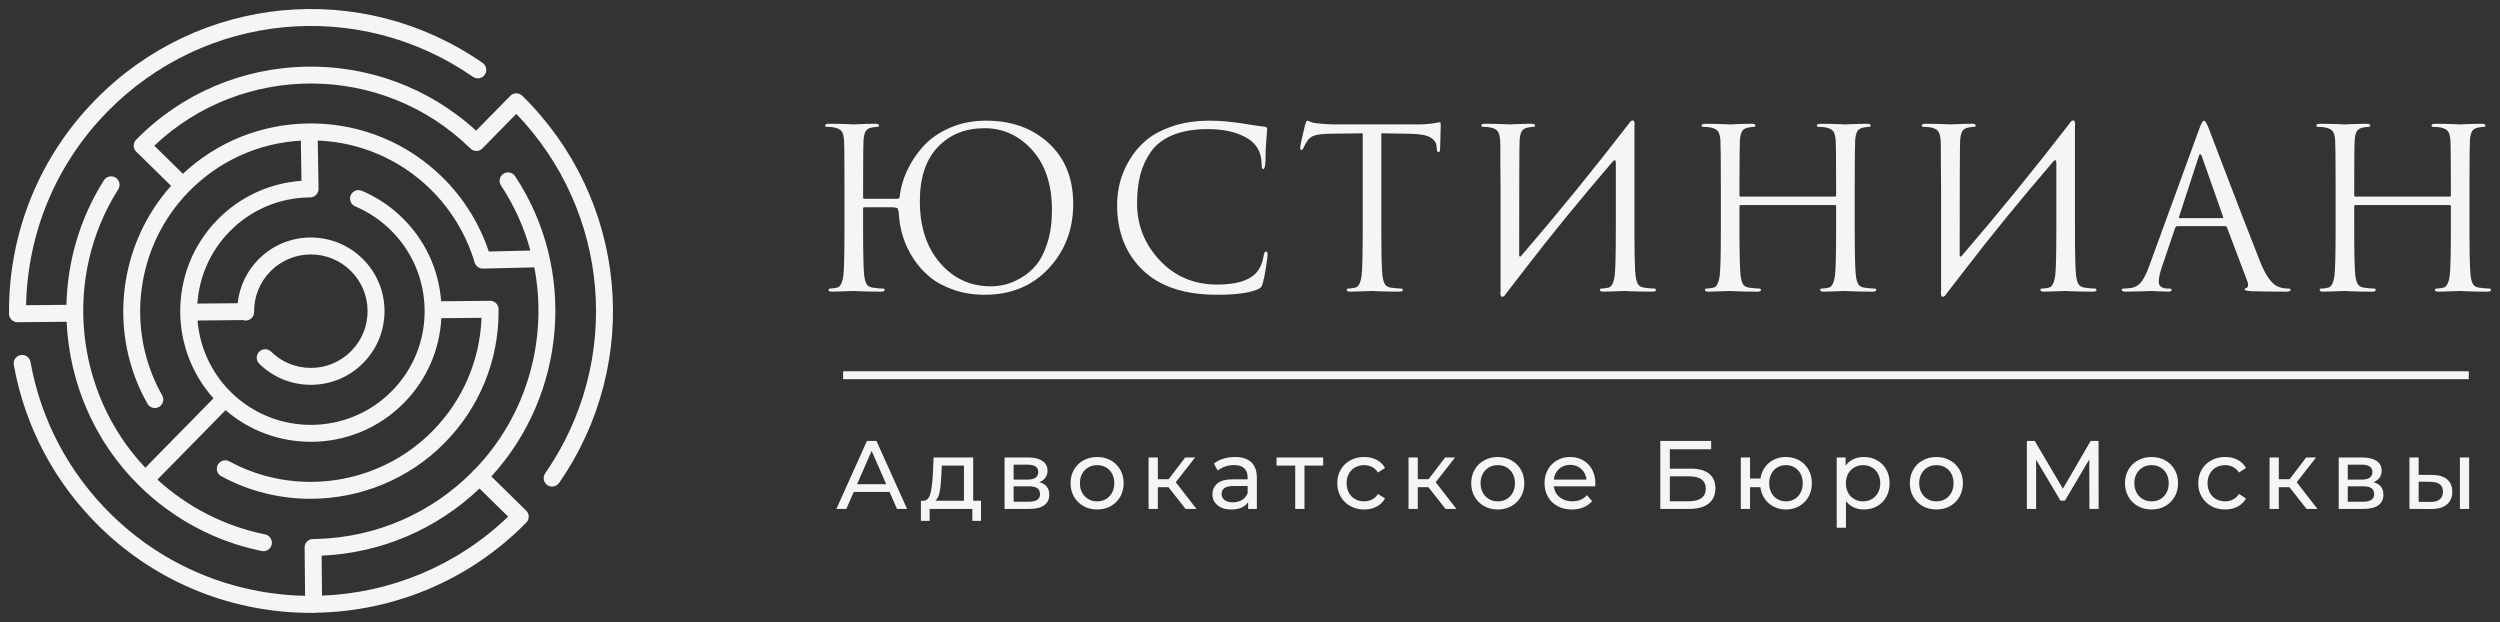 <?xml version="1.0" encoding="UTF-8"?> <svg xmlns="http://www.w3.org/2000/svg" viewBox="5987.695 4805.3 277.329 69"><rect x="5987.695" y="4805.3" width="277.329" height="69" fill="#333333" stroke="none"/><path fill="#F6F4F4" stroke="none" fill-opacity="1" stroke-width="1" stroke-opacity="1" font-size-adjust="none" id="tSvg1b93d54954" title="Path 2" d="M 6023.373 4866.941 C 6029.956 4866.653 6036.127 4864.025 6040.887 4859.491 C 6041.946 4860.53 6043.004 4861.569 6044.062 4862.609 C 6038.286 4868.156 6030.899 4871.085 6023.416 4871.375C 6023.402 4869.897 6023.388 4868.419 6023.373 4866.941Z M 6045.63 4815.919 C 6045.554 4815.845 6045.47 4815.792 6045.382 4815.75 C 6045.151 4815.637 6044.887 4815.624 6044.65 4815.71 C 6044.521 4815.757 6044.401 4815.828 6044.302 4815.932 C 6043.038 4817.22 6041.774 4818.508 6040.51 4819.797 C 6029.79 4809.976 6013.048 4810.351 6002.796 4820.799 C 6002.432 4821.169 6002.439 4821.763 6002.809 4822.127 C 6004.096 4823.39 6005.384 4824.653 6006.671 4825.916 C 6000.753 4832.525 5999.651 4842.326 6004.055 4850.088 C 6004.228 4850.394 6004.545 4850.565 6004.871 4850.565 C 6005.028 4850.565 6005.188 4850.525 6005.334 4850.443 C 6005.784 4850.186 6005.944 4849.613 6005.687 4849.161 C 6001.541 4841.851 6002.76 4832.552 6008.653 4826.546 C 6011.99 4823.145 6016.358 4821.171 6021.068 4820.903 C 6021.091 4822.388 6021.115 4823.874 6021.139 4825.359 C 6017.609 4825.608 6014.329 4827.116 6011.828 4829.663 C 6009.059 4832.488 6007.682 4836.164 6007.689 4839.84 C 6007.687 4839.871 6007.68 4839.902 6007.68 4839.933 C 6007.68 4839.962 6007.687 4839.989 6007.689 4840.015 C 6007.735 4843.414 6008.968 4846.798 6011.376 4849.485 C 6008.857 4852.052 6006.337 4854.62 6003.818 4857.187 C 5995.947 4848.86 5994.647 4836.026 6000.811 4826.304 C 6001.088 4825.865 6000.958 4825.286 6000.521 4825.007 C 6000.082 4824.73 5999.503 4824.861 5999.224 4825.297 C 5996.539 4829.537 5995.177 4834.324 5995.064 4839.115 C 5993.572 4839.129 5992.08 4839.143 5990.588 4839.157 C 5990.754 4831.075 5993.942 4823.468 5999.618 4817.681 C 6010.44 4806.653 6027.493 4805.032 6040.167 4813.826 C 6040.592 4814.12 6041.178 4814.014 6041.473 4813.588 C 6041.77 4813.163 6041.663 4812.577 6041.238 4812.282 C 6027.81 4802.966 6009.744 4804.684 5998.279 4816.367 C 5992.12 4822.646 5988.716 4830.945 5988.696 4839.738 C 5988.694 4839.862 5988.696 4839.986 5988.696 4840.111 C 5988.701 4840.627 5989.12 4841.044 5989.634 4841.044 C 5989.637 4841.044 5989.64 4841.044 5989.643 4841.044 C 5991.457 4841.027 5993.27 4841.01 5995.084 4840.993 C 5995.386 4847.696 5998.133 4854.267 6003.159 4859.201 C 6006.911 4862.881 6011.602 4865.38 6016.731 4866.424 C 6016.793 4866.438 6016.857 4866.444 6016.919 4866.444 C 6017.356 4866.444 6017.746 4866.136 6017.837 4865.693 C 6017.941 4865.185 6017.613 4864.688 6017.105 4864.584 C 6012.64 4863.675 6008.527 4861.577 6005.157 4858.504 C 6007.677 4855.936 6010.197 4853.368 6012.718 4850.8 C 6015.429 4853.141 6018.804 4854.312 6022.176 4854.31 C 6025.937 4854.31 6029.693 4852.862 6032.526 4849.973 C 6035.027 4847.425 6036.468 4844.128 6036.652 4840.598 C 6038.139 4840.584 6039.625 4840.57 6041.111 4840.556 C 6040.931 4845.274 6039.031 4849.7 6035.703 4853.09 C 6029.803 4859.101 6020.522 4860.493 6013.132 4856.476 C 6012.678 4856.227 6012.108 4856.396 6011.859 4856.85 C 6011.611 4857.307 6011.78 4857.877 6012.236 4858.125 C 6015.341 4859.813 6018.746 4860.633 6022.134 4860.631 C 6027.611 4860.631 6033.038 4858.487 6037.043 4854.405 C 6040.918 4850.456 6043.036 4845.237 6043.005 4839.709 C 6043.005 4839.676 6043.005 4839.643 6043.005 4839.609 C 6043.005 4839.607 6043.005 4839.603 6043.005 4839.601 C 6042.998 4839.084 6042.579 4838.669 6042.065 4838.669 C 6042.062 4838.669 6042.059 4838.669 6042.056 4838.669 C 6040.248 4838.686 6038.44 4838.703 6036.632 4838.72 C 6036.371 4835.213 6034.865 4831.953 6032.333 4829.47 C 6031.023 4828.184 6029.506 4827.171 6027.828 4826.461 C 6027.349 4826.26 6026.799 4826.484 6026.6 4826.96 C 6026.398 4827.439 6026.619 4827.989 6027.098 4828.191 C 6028.557 4828.809 6029.877 4829.69 6031.018 4830.809 C 6033.395 4833.144 6034.739 4836.261 6034.797 4839.592 C 6034.859 4843.004 6033.575 4846.223 6031.187 4848.658 C 6026.311 4853.624 6018.305 4853.7 6013.338 4848.826 C 6011.09 4846.62 6009.849 4843.771 6009.609 4840.856 C 6011.29 4840.839 6012.972 4840.823 6014.653 4840.807 C 6014.746 4840.838 6014.844 4840.858 6014.946 4840.858 C 6014.95 4840.858 6014.955 4840.858 6014.959 4840.858 C 6015.478 4840.851 6015.893 4840.425 6015.886 4839.907 C 6015.862 4838.215 6016.502 4836.618 6017.686 4835.41 C 6018.864 4834.211 6020.438 4833.541 6022.118 4833.525 C 6022.139 4833.525 6022.158 4833.525 6022.181 4833.525 C 6023.837 4833.525 6025.4 4834.164 6026.586 4835.326 C 6027.786 4836.503 6028.455 4838.077 6028.471 4839.758 C 6028.486 4841.439 6027.848 4843.026 6026.671 4844.226 C 6025.493 4845.425 6023.919 4846.095 6022.238 4846.11 C 6022.218 4846.11 6022.196 4846.113 6022.176 4846.113 C 6020.518 4846.113 6018.955 4845.474 6017.771 4844.31 C 6017.4 4843.946 6016.806 4843.953 6016.443 4844.323 C 6016.079 4844.694 6016.086 4845.288 6016.456 4845.649 C 6017.994 4847.161 6020.023 4847.988 6022.176 4847.988 C 6022.203 4847.988 6022.229 4847.988 6022.256 4847.988 C 6024.438 4847.968 6026.482 4847.099 6028.01 4845.54 C 6029.537 4843.984 6030.369 4841.924 6030.349 4839.74 C 6030.329 4837.559 6029.458 4835.514 6027.901 4833.987 C 6026.342 4832.457 6024.289 4831.634 6022.101 4831.647 C 6019.919 4831.667 6017.875 4832.539 6016.347 4834.095 C 6015.043 4835.423 6014.256 4837.115 6014.061 4838.935 C 6012.572 4838.949 6011.083 4838.963 6009.593 4838.978 C 6009.786 4836.071 6010.975 4833.215 6013.17 4830.978 C 6015.527 4828.574 6018.68 4827.233 6022.048 4827.198 C 6022.054 4827.198 6022.063 4827.195 6022.072 4827.195 C 6022.079 4827.195 6022.085 4827.198 6022.092 4827.198 C 6022.097 4827.198 6022.102 4827.198 6022.107 4827.198 C 6022.626 4827.189 6023.039 4826.761 6023.032 4826.244 C 6023.003 4824.459 6022.974 4822.674 6022.945 4820.89 C 6027.65 4821.078 6032.074 4822.98 6035.451 4826.293 C 6037.745 4828.546 6039.437 4831.355 6040.346 4834.417 C 6040.351 4834.435 6040.359 4834.45 6040.364 4834.466 C 6040.377 4834.503 6040.391 4834.539 6040.408 4834.572 C 6040.417 4834.592 6040.428 4834.607 6040.439 4834.625 C 6040.459 4834.663 6040.481 4834.698 6040.508 4834.732 C 6040.519 4834.743 6040.528 4834.756 6040.539 4834.767 C 6040.57 4834.803 6040.601 4834.836 6040.637 4834.867 C 6040.645 4834.874 6040.654 4834.88 6040.663 4834.887 C 6040.703 4834.918 6040.745 4834.947 6040.792 4834.973 C 6040.794 4834.975 6040.798 4834.978 6040.803 4834.98 C 6040.854 4835.007 6040.907 4835.029 6040.96 4835.046 C 6041.051 4835.075 6041.147 4835.095 6041.246 4835.095 C 6041.253 4835.095 6041.262 4835.095 6041.269 4835.095 C 6043.169 4835.05 6045.069 4835.005 6046.969 4834.96 C 6048.492 4842.864 6046.2 4851.31 6040.38 4857.352 C 6040.313 4857.391 6040.251 4857.438 6040.193 4857.496 C 6040.138 4857.553 6040.093 4857.618 6040.053 4857.684 C 6035.486 4862.256 6029.429 4864.883 6022.963 4865.083 C 6022.779 4865.09 6022.597 4865.092 6022.413 4865.094 C 6021.895 4865.098 6021.48 4865.524 6021.484 4866.043 C 6021.484 4866.052 6021.487 4866.063 6021.487 4866.074 C 6021.504 4867.847 6021.521 4869.62 6021.538 4871.393 C 6013.757 4871.238 6006.022 4868.245 6000.042 4862.378 C 5995.339 4857.762 5992.237 4851.906 5991.075 4845.445 C 5990.982 4844.935 5990.494 4844.598 5989.984 4844.687 C 5989.475 4844.778 5989.135 4845.268 5989.226 4845.778 C 5990.459 4852.624 5993.745 4858.828 5998.727 4863.717 C 6005.234 4870.103 6013.706 4873.287 6022.176 4873.287 C 6022.221 4873.287 6022.265 4873.282 6022.309 4873.282 C 6022.367 4873.293 6022.425 4873.3 6022.484 4873.3 C 6022.488 4873.3 6022.492 4873.3 6022.495 4873.3 C 6022.566 4873.3 6022.635 4873.289 6022.702 4873.273 C 6031.205 4873.14 6039.663 4869.806 6046.078 4863.269 C 6046.439 4862.899 6046.435 4862.305 6046.064 4861.941 C 6044.777 4860.678 6043.489 4859.415 6042.202 4858.152 C 6050.541 4849.039 6051.687 4835.186 6044.836 4824.841 C 6044.55 4824.411 6043.967 4824.291 6043.535 4824.577 C 6043.102 4824.863 6042.985 4825.446 6043.271 4825.878 C 6044.765 4828.135 6045.847 4830.574 6046.534 4833.091 C 6044.996 4833.128 6043.457 4833.165 6041.918 4833.202 C 6040.881 4830.102 6039.116 4827.26 6036.765 4824.954 C 6032.919 4821.178 6027.834 4819.063 6022.451 4818.994 C 6022.356 4818.992 6022.263 4818.992 6022.169 4818.992 C 6022.118 4818.992 6022.068 4818.994 6022.016 4818.996 C 6022.008 4818.994 6021.999 4818.992 6021.99 4818.992 C 6021.985 4818.992 6021.98 4818.992 6021.974 4818.992 C 6021.961 4818.992 6021.948 4818.996 6021.935 4818.996 C 6016.702 4819.054 6011.8 4821.018 6007.986 4824.577 C 6006.928 4823.538 6005.869 4822.5 6004.811 4821.462 C 6014.587 4812.207 6030.089 4812.24 6039.814 4821.71 C 6039.836 4821.731 6039.858 4821.753 6039.881 4821.774 C 6039.916 4821.808 6039.954 4821.839 6039.994 4821.865 C 6040.027 4821.89 6040.062 4821.912 6040.1 4821.932 C 6040.131 4821.947 6040.16 4821.965 6040.191 4821.978 C 6040.218 4821.989 6040.249 4821.994 6040.275 4822.003 C 6040.306 4822.012 6040.335 4822.023 6040.364 4822.029 C 6040.393 4822.034 6040.424 4822.034 6040.455 4822.036 C 6040.481 4822.04 6040.51 4822.045 6040.539 4822.045 C 6040.583 4822.045 6040.628 4822.038 6040.67 4822.031 C 6040.688 4822.029 6040.705 4822.029 6040.723 4822.027 C 6040.774 4822.016 6040.825 4822 6040.874 4821.98 C 6040.883 4821.978 6040.889 4821.978 6040.896 4821.974 C 6041.011 4821.927 6041.116 4821.859 6041.209 4821.765 C 6042.462 4820.488 6043.716 4819.21 6044.969 4817.932 C 6055.397 4828.776 6056.785 4845.39 6048.173 4857.804 C 6047.878 4858.23 6047.984 4858.815 6048.41 4859.11 C 6048.572 4859.223 6048.761 4859.276 6048.945 4859.276 C 6049.242 4859.276 6049.534 4859.136 6049.716 4858.873C 6059.028 4845.447 6057.31 4827.382 6045.63 4815.919Z"></path><path fill="#F6F4F4" stroke="none" fill-opacity="1" stroke-width="1" stroke-opacity="1" font-size-adjust="none" id="tSvg11e51be1eba" title="Path 3" d="M 6081.227 4847.368 C 6141.339 4847.368 6201.452 4847.368 6261.564 4847.368 C 6261.564 4847.074 6261.564 4846.779 6261.564 4846.485 C 6201.452 4846.485 6141.339 4846.485 6081.227 4846.485C 6081.227 4846.779 6081.227 4847.074 6081.227 4847.368Z"></path><path fill="#F6F4F4" stroke="none" fill-opacity="1" stroke-width="1" stroke-opacity="1" font-size-adjust="none" id="tSvg75630034f0" title="Path 4" d="M 6086.001 4859.01 C 6085.463 4857.778 6084.926 4856.547 6084.388 4855.316 C 6083.85 4856.547 6083.311 4857.778 6082.773 4859.01C 6083.849 4859.01 6084.925 4859.01 6086.001 4859.01Z M 6086.375 4859.872 C 6085.05 4859.872 6083.726 4859.872 6082.401 4859.872 C 6082.126 4860.499 6081.852 4861.127 6081.578 4861.755 C 6081.211 4861.755 6080.844 4861.755 6080.477 4861.755 C 6081.606 4859.242 6082.735 4856.73 6083.864 4854.217 C 6084.217 4854.217 6084.569 4854.217 6084.922 4854.217 C 6086.055 4856.73 6087.188 4859.242 6088.321 4861.755 C 6087.947 4861.755 6087.573 4861.755 6087.198 4861.755C 6086.924 4861.127 6086.649 4860.499 6086.375 4859.872Z"></path><path fill="#F6F4F4" stroke="none" fill-opacity="1" stroke-width="1" stroke-opacity="1" font-size-adjust="none" id="tSvg9481032b1c" title="Path 5" d="M 6091.94 4859.834 C 6091.851 4860.305 6091.689 4860.643 6091.452 4860.85 C 6092.51 4860.85 6093.569 4860.85 6094.627 4860.85 C 6094.627 4859.551 6094.627 4858.252 6094.627 4856.953 C 6093.808 4856.953 6092.988 4856.953 6092.169 4856.953 C 6092.151 4857.319 6092.134 4857.686 6092.116 4858.052C 6092.087 4858.769 6092.029 4859.363 6091.94 4859.834Z M 6096.52 4860.85 C 6096.52 4861.594 6096.52 4862.337 6096.52 4863.081 C 6096.199 4863.081 6095.878 4863.081 6095.557 4863.081 C 6095.557 4862.639 6095.557 4862.197 6095.557 4861.756 C 6093.979 4861.756 6092.4 4861.756 6090.822 4861.756 C 6090.822 4862.197 6090.822 4862.639 6090.822 4863.081 C 6090.499 4863.081 6090.175 4863.081 6089.852 4863.081 C 6089.852 4862.337 6089.852 4861.594 6089.852 4860.85 C 6089.951 4860.85 6090.05 4860.85 6090.149 4860.85 C 6090.513 4860.828 6090.762 4860.57 6090.897 4860.075 C 6091.035 4859.58 6091.126 4858.88 6091.175 4857.977 C 6091.204 4857.334 6091.233 4856.691 6091.262 4856.048 C 6092.726 4856.048 6094.189 4856.048 6095.653 4856.048 C 6095.653 4857.649 6095.653 4859.249 6095.653 4860.85C 6095.942 4860.85 6096.231 4860.85 6096.52 4860.85Z"></path><path fill="#F6F4F4" stroke="none" fill-opacity="1" stroke-width="1" stroke-opacity="1" font-size-adjust="none" id="tSvg11ef85945ce" title="Path 6" d="M 6102.745 4860.755 C 6102.96 4860.617 6103.066 4860.407 6103.066 4860.12 C 6103.066 4859.825 6102.967 4859.606 6102.771 4859.463 C 6102.576 4859.318 6102.267 4859.248 6101.847 4859.248 C 6101.277 4859.248 6100.707 4859.248 6100.137 4859.248 C 6100.137 4859.819 6100.137 4860.39 6100.137 4860.96 C 6100.686 4860.96 6101.235 4860.96 6101.784 4860.96C 6102.211 4860.96 6102.532 4860.893 6102.745 4860.755Z M 6100.137 4858.505 C 6100.65 4858.505 6101.162 4858.505 6101.675 4858.505 C 6102.069 4858.505 6102.366 4858.432 6102.569 4858.29 C 6102.771 4858.145 6102.873 4857.937 6102.873 4857.664 C 6102.873 4857.119 6102.474 4856.846 6101.675 4856.846 C 6101.162 4856.846 6100.65 4856.846 6100.137 4856.846C 6100.137 4857.399 6100.137 4857.952 6100.137 4858.505Z M 6104.092 4860.185 C 6104.092 4860.687 6103.904 4861.074 6103.532 4861.346 C 6103.155 4861.619 6102.6 4861.757 6101.859 4861.757 C 6100.95 4861.757 6100.042 4861.757 6099.133 4861.757 C 6099.133 4859.854 6099.133 4857.952 6099.133 4856.049 C 6100.009 4856.049 6100.886 4856.049 6101.762 4856.049 C 6102.431 4856.049 6102.955 4856.177 6103.331 4856.431 C 6103.711 4856.687 6103.899 4857.046 6103.899 4857.515 C 6103.899 4857.817 6103.819 4858.075 6103.66 4858.295 C 6103.498 4858.514 6103.276 4858.681 6102.991 4858.794C 6103.725 4858.983 6104.092 4859.444 6104.092 4860.185Z"></path><path fill="#F6F4F4" stroke="none" fill-opacity="1" stroke-width="1" stroke-opacity="1" font-size-adjust="none" id="tSvg13119bfb64b" title="Path 7" d="M 6110.381 4860.663 C 6110.671 4860.494 6110.896 4860.257 6111.06 4859.953 C 6111.224 4859.646 6111.306 4859.296 6111.306 4858.903 C 6111.306 4858.507 6111.224 4858.157 6111.06 4857.852 C 6110.896 4857.548 6110.671 4857.312 6110.381 4857.147 C 6110.094 4856.983 6109.766 4856.899 6109.404 4856.899 C 6109.041 4856.899 6108.713 4856.983 6108.426 4857.147 C 6108.138 4857.312 6107.909 4857.548 6107.742 4857.852 C 6107.573 4858.157 6107.491 4858.507 6107.491 4858.903 C 6107.491 4859.296 6107.573 4859.646 6107.742 4859.953 C 6107.909 4860.257 6108.138 4860.494 6108.426 4860.663 C 6108.713 4860.832 6109.041 4860.916 6109.404 4860.916C 6109.766 4860.916 6110.094 4860.832 6110.381 4860.663Z M 6107.887 4861.443 C 6107.438 4861.192 6107.086 4860.846 6106.835 4860.405 C 6106.581 4859.963 6106.453 4859.463 6106.453 4858.903 C 6106.453 4858.343 6106.581 4857.84 6106.835 4857.401 C 6107.086 4856.959 6107.438 4856.614 6107.887 4856.368 C 6108.334 4856.119 6108.841 4855.996 6109.404 4855.996 C 6109.966 4855.996 6110.471 4856.119 6110.915 4856.368 C 6111.362 4856.614 6111.709 4856.959 6111.963 4857.401 C 6112.216 4857.84 6112.342 4858.343 6112.342 4858.903 C 6112.342 4859.463 6112.216 4859.963 6111.963 4860.405 C 6111.709 4860.846 6111.362 4861.192 6110.915 4861.443 C 6110.471 4861.694 6109.966 4861.819 6109.404 4861.819C 6108.841 4861.819 6108.334 4861.694 6107.887 4861.443Z"></path><path fill="#F6F4F4" stroke="none" fill-opacity="1" stroke-width="1" stroke-opacity="1" font-size-adjust="none" id="tSvg11dfcd265a2" title="Path 8" d="M 6117.311 4859.343 C 6116.919 4859.343 6116.527 4859.343 6116.135 4859.343 C 6116.135 4860.147 6116.135 4860.951 6116.135 4861.755 C 6115.793 4861.755 6115.451 4861.755 6115.109 4861.755 C 6115.109 4859.852 6115.109 4857.95 6115.109 4856.047 C 6115.451 4856.047 6115.793 4856.047 6116.135 4856.047 C 6116.135 4856.851 6116.135 4857.655 6116.135 4858.459 C 6116.534 4858.459 6116.934 4858.459 6117.333 4858.459 C 6117.945 4857.655 6118.558 4856.851 6119.17 4856.047 C 6119.537 4856.047 6119.904 4856.047 6120.271 4856.047 C 6119.555 4856.963 6118.839 4857.879 6118.123 4858.795 C 6118.889 4859.782 6119.655 4860.768 6120.421 4861.755 C 6120.019 4861.755 6119.616 4861.755 6119.214 4861.755C 6118.58 4860.951 6117.945 4860.147 6117.311 4859.343Z"></path><path fill="#F6F4F4" stroke="none" fill-opacity="1" stroke-width="1" stroke-opacity="1" font-size-adjust="none" id="tSvg3cf392d7d7" title="Path 9" d="M 6125.477 4860.759 C 6125.761 4860.583 6125.969 4860.335 6126.097 4860.011 C 6126.097 4859.745 6126.097 4859.48 6126.097 4859.214 C 6125.569 4859.214 6125.041 4859.214 6124.513 4859.214 C 6123.644 4859.214 6123.209 4859.509 6123.209 4860.098 C 6123.209 4860.385 6123.32 4860.61 6123.543 4860.776 C 6123.762 4860.941 6124.069 4861.023 6124.46 4861.023C 6124.854 4861.023 6125.192 4860.936 6125.477 4860.759Z M 6126.498 4856.575 C 6126.913 4856.964 6127.121 4857.541 6127.121 4858.309 C 6127.121 4859.457 6127.121 4860.606 6127.121 4861.754 C 6126.797 4861.754 6126.474 4861.754 6126.15 4861.754 C 6126.15 4861.503 6126.15 4861.252 6126.15 4861.001 C 6125.979 4861.266 6125.735 4861.469 6125.419 4861.609 C 6125.1 4861.749 6124.726 4861.819 6124.291 4861.819 C 6123.656 4861.819 6123.149 4861.665 6122.768 4861.356 C 6122.386 4861.049 6122.195 4860.644 6122.195 4860.139 C 6122.195 4859.639 6122.376 4859.234 6122.741 4858.929 C 6123.103 4858.623 6123.68 4858.471 6124.472 4858.471 C 6125.014 4858.471 6125.555 4858.471 6126.097 4858.471 C 6126.097 4858.403 6126.097 4858.335 6126.097 4858.268 C 6126.097 4857.821 6125.969 4857.481 6125.711 4857.244 C 6125.455 4857.007 6125.078 4856.889 6124.578 4856.889 C 6124.243 4856.889 6123.917 4856.945 6123.596 4857.056 C 6123.275 4857.167 6123.004 4857.317 6122.782 4857.502 C 6122.64 4857.244 6122.499 4856.986 6122.357 4856.727 C 6122.647 4856.491 6122.997 4856.31 6123.403 4856.184 C 6123.808 4856.059 6124.24 4855.996 6124.697 4855.996C 6125.481 4855.996 6126.08 4856.189 6126.498 4856.575Z"></path><path fill="#F6F4F4" stroke="none" fill-opacity="1" stroke-width="1" stroke-opacity="1" font-size-adjust="none" id="tSvg1c1a319db8" title="Path 10" d="M 6134.476 4856.953 C 6133.785 4856.953 6133.093 4856.953 6132.402 4856.953 C 6132.402 4858.553 6132.402 4860.154 6132.402 4861.755 C 6132.06 4861.755 6131.718 4861.755 6131.376 4861.755 C 6131.376 4860.154 6131.376 4858.553 6131.376 4856.953 C 6130.686 4856.953 6129.995 4856.953 6129.305 4856.953 C 6129.305 4856.651 6129.305 4856.349 6129.305 4856.047 C 6131.029 4856.047 6132.752 4856.047 6134.476 4856.047C 6134.476 4856.349 6134.476 4856.651 6134.476 4856.953Z"></path><path fill="#F6F4F4" stroke="none" fill-opacity="1" stroke-width="1" stroke-opacity="1" font-size-adjust="none" id="tSvga0aacd3188" title="Path 11" d="M 6137.488 4861.443 C 6137.036 4861.192 6136.681 4860.846 6136.425 4860.405 C 6136.167 4859.963 6136.039 4859.46 6136.039 4858.9 C 6136.039 4858.343 6136.167 4857.84 6136.425 4857.399 C 6136.681 4856.957 6137.036 4856.614 6137.488 4856.365 C 6137.942 4856.119 6138.456 4855.993 6139.033 4855.993 C 6139.545 4855.993 6140.004 4856.097 6140.404 4856.307 C 6140.808 4856.515 6141.119 4856.817 6141.341 4857.21 C 6141.081 4857.379 6140.821 4857.548 6140.561 4857.717 C 6140.383 4857.444 6140.16 4857.239 6139.897 4857.104 C 6139.634 4856.966 6139.342 4856.899 6139.021 4856.899 C 6138.651 4856.899 6138.318 4856.981 6138.021 4857.147 C 6137.727 4857.312 6137.495 4857.546 6137.328 4857.852 C 6137.159 4858.157 6137.077 4858.507 6137.077 4858.9 C 6137.077 4859.304 6137.159 4859.656 6137.328 4859.963 C 6137.495 4860.267 6137.727 4860.504 6138.021 4860.668 C 6138.318 4860.832 6138.651 4860.914 6139.021 4860.914 C 6139.342 4860.914 6139.634 4860.846 6139.897 4860.711 C 6140.16 4860.574 6140.383 4860.371 6140.561 4860.095 C 6140.821 4860.261 6141.081 4860.427 6141.341 4860.593 C 6141.119 4860.986 6140.808 4861.291 6140.404 4861.503 C 6140.004 4861.713 6139.545 4861.819 6139.033 4861.819C 6138.456 4861.819 6137.942 4861.694 6137.488 4861.443Z"></path><path fill="#F6F4F4" stroke="none" fill-opacity="1" stroke-width="1" stroke-opacity="1" font-size-adjust="none" id="tSvg10d668abf53" title="Path 12" d="M 6146.147 4859.343 C 6145.755 4859.343 6145.363 4859.343 6144.971 4859.343 C 6144.971 4860.147 6144.971 4860.951 6144.971 4861.755 C 6144.629 4861.755 6144.287 4861.755 6143.945 4861.755 C 6143.945 4859.852 6143.945 4857.95 6143.945 4856.047 C 6144.287 4856.047 6144.629 4856.047 6144.971 4856.047 C 6144.971 4856.851 6144.971 4857.655 6144.971 4858.459 C 6145.37 4858.459 6145.77 4858.459 6146.169 4858.459 C 6146.781 4857.655 6147.394 4856.851 6148.006 4856.047 C 6148.373 4856.047 6148.74 4856.047 6149.107 4856.047 C 6148.392 4856.963 6147.676 4857.879 6146.961 4858.795 C 6147.726 4859.782 6148.492 4860.768 6149.257 4861.755 C 6148.855 4861.755 6148.452 4861.755 6148.05 4861.755C 6147.416 4860.951 6146.781 4860.147 6146.147 4859.343Z"></path><path fill="#F6F4F4" stroke="none" fill-opacity="1" stroke-width="1" stroke-opacity="1" font-size-adjust="none" id="tSvg10f7dcf8839" title="Path 13" d="M 6154.827 4860.663 C 6155.114 4860.494 6155.341 4860.257 6155.505 4859.953 C 6155.669 4859.646 6155.751 4859.296 6155.751 4858.903 C 6155.751 4858.507 6155.669 4858.157 6155.505 4857.852 C 6155.341 4857.548 6155.114 4857.312 6154.827 4857.147 C 6154.537 4856.983 6154.211 4856.899 6153.849 4856.899 C 6153.484 4856.899 6153.158 4856.983 6152.871 4857.147 C 6152.584 4857.312 6152.354 4857.548 6152.188 4857.852 C 6152.019 4858.157 6151.937 4858.507 6151.937 4858.903 C 6151.937 4859.296 6152.019 4859.646 6152.188 4859.953 C 6152.354 4860.257 6152.584 4860.494 6152.871 4860.663 C 6153.158 4860.832 6153.484 4860.916 6153.849 4860.916C 6154.211 4860.916 6154.537 4860.832 6154.827 4860.663Z M 6152.33 4861.443 C 6151.884 4861.192 6151.531 4860.846 6151.28 4860.405 C 6151.026 4859.963 6150.898 4859.463 6150.898 4858.903 C 6150.898 4858.343 6151.026 4857.84 6151.28 4857.401 C 6151.531 4856.959 6151.884 4856.614 6152.33 4856.368 C 6152.779 4856.119 6153.286 4855.996 6153.849 4855.996 C 6154.411 4855.996 6154.916 4856.119 6155.36 4856.368 C 6155.807 4856.614 6156.155 4856.959 6156.408 4857.401 C 6156.662 4857.84 6156.787 4858.343 6156.787 4858.903 C 6156.787 4859.463 6156.662 4859.963 6156.408 4860.405 C 6156.155 4860.846 6155.807 4861.192 6155.36 4861.443 C 6154.916 4861.694 6154.411 4861.819 6153.849 4861.819C 6153.286 4861.819 6152.779 4861.694 6152.33 4861.443Z"></path><path fill="#F6F4F4" stroke="none" fill-opacity="1" stroke-width="1" stroke-opacity="1" font-size-adjust="none" id="tSvg1237693a9d9" title="Path 14" d="M 6160.639 4857.319 C 6160.308 4857.621 6160.113 4858.014 6160.057 4858.504 C 6161.268 4858.504 6162.48 4858.504 6163.691 4858.504 C 6163.633 4858.022 6163.44 4857.63 6163.109 4857.324 C 6162.776 4857.02 6162.366 4856.867 6161.873 4856.867C 6161.383 4856.867 6160.97 4857.017 6160.639 4857.319Z M 6164.652 4859.246 C 6163.12 4859.246 6161.589 4859.246 6160.057 4859.246 C 6160.123 4859.748 6160.34 4860.153 6160.714 4860.458 C 6161.088 4860.762 6161.554 4860.914 6162.11 4860.914 C 6162.786 4860.914 6163.331 4860.685 6163.744 4860.226 C 6163.933 4860.449 6164.123 4860.672 6164.312 4860.895 C 6164.053 4861.194 6163.735 4861.426 6163.353 4861.583 C 6162.972 4861.74 6162.547 4861.819 6162.078 4861.819 C 6161.479 4861.819 6160.948 4861.696 6160.485 4861.448 C 6160.021 4861.201 6159.664 4860.854 6159.41 4860.409 C 6159.157 4859.963 6159.031 4859.46 6159.031 4858.9 C 6159.031 4858.35 6159.154 4857.85 6159.401 4857.403 C 6159.647 4856.959 6159.985 4856.614 6160.415 4856.365 C 6160.847 4856.119 6161.332 4855.993 6161.873 4855.993 C 6162.416 4855.993 6162.899 4856.119 6163.322 4856.365 C 6163.747 4856.614 6164.077 4856.959 6164.316 4857.403 C 6164.555 4857.85 6164.674 4858.36 6164.674 4858.934C 6164.674 4859.011 6164.667 4859.118 6164.652 4859.246Z"></path><path fill="#F6F4F4" stroke="none" fill-opacity="1" stroke-width="1" stroke-opacity="1" font-size-adjust="none" id="tSvg113358452a6" title="Path 15" d="M 6175.038 4860.905 C 6175.651 4860.905 6176.117 4860.787 6176.438 4860.55 C 6176.757 4860.314 6176.919 4859.966 6176.919 4859.505 C 6176.919 4858.594 6176.291 4858.138 6175.038 4858.138 C 6174.336 4858.138 6173.635 4858.138 6172.933 4858.138 C 6172.933 4859.06 6172.933 4859.983 6172.933 4860.905C 6173.635 4860.905 6174.336 4860.905 6175.038 4860.905Z M 6171.875 4854.217 C 6173.756 4854.217 6175.636 4854.217 6177.517 4854.217 C 6177.517 4854.523 6177.517 4854.829 6177.517 4855.135 C 6175.989 4855.135 6174.461 4855.135 6172.933 4855.135 C 6172.933 4855.852 6172.933 4856.57 6172.933 4857.288 C 6173.709 4857.288 6174.486 4857.288 6175.262 4857.288 C 6176.153 4857.288 6176.829 4857.474 6177.293 4857.848 C 6177.757 4858.22 6177.986 4858.759 6177.986 4859.461 C 6177.986 4860.202 6177.737 4860.77 6177.235 4861.163 C 6176.733 4861.559 6176.013 4861.755 6175.081 4861.755 C 6174.012 4861.755 6172.944 4861.755 6171.875 4861.755C 6171.875 4859.242 6171.875 4856.73 6171.875 4854.217Z"></path><path fill="#F6F4F4" stroke="none" fill-opacity="1" stroke-width="1" stroke-opacity="1" font-size-adjust="none" id="tSvg68a16b283c" title="Path 16" d="M 6186.761 4860.668 C 6187.044 4860.504 6187.266 4860.267 6187.43 4859.963 C 6187.594 4859.658 6187.676 4859.304 6187.676 4858.903 C 6187.676 4858.507 6187.594 4858.157 6187.43 4857.852 C 6187.266 4857.548 6187.044 4857.312 6186.761 4857.147 C 6186.481 4856.983 6186.165 4856.899 6185.817 4856.899 C 6185.467 4856.899 6185.148 4856.983 6184.866 4857.147 C 6184.578 4857.312 6184.356 4857.548 6184.197 4857.852 C 6184.038 4858.157 6183.955 4858.507 6183.955 4858.903 C 6183.955 4859.304 6184.038 4859.658 6184.197 4859.963 C 6184.356 4860.267 6184.578 4860.504 6184.866 4860.668 C 6185.148 4860.832 6185.467 4860.916 6185.817 4860.916C 6186.165 4860.916 6186.481 4860.832 6186.761 4860.668Z M 6187.29 4856.365 C 6187.724 4856.614 6188.067 4856.959 6188.316 4857.401 C 6188.565 4857.84 6188.69 4858.343 6188.69 4858.903 C 6188.69 4859.463 6188.565 4859.963 6188.316 4860.405 C 6188.067 4860.846 6187.724 4861.192 6187.29 4861.443 C 6186.855 4861.694 6186.365 4861.819 6185.817 4861.819 C 6185.317 4861.819 6184.866 4861.716 6184.458 4861.508 C 6184.052 4861.3 6183.719 4861.006 6183.458 4860.631 C 6183.2 4860.252 6183.038 4859.825 6182.973 4859.345 C 6182.592 4859.345 6182.212 4859.345 6181.831 4859.345 C 6181.831 4860.149 6181.831 4860.953 6181.831 4861.757 C 6181.489 4861.757 6181.147 4861.757 6180.805 4861.757 C 6180.805 4859.854 6180.805 4857.951 6180.805 4856.049 C 6181.147 4856.049 6181.489 4856.049 6181.831 4856.049 C 6181.831 4856.828 6181.831 4857.607 6181.831 4858.386 C 6182.216 4858.386 6182.6 4858.386 6182.985 4858.386 C 6183.055 4857.91 6183.222 4857.493 6183.48 4857.131 C 6183.741 4856.768 6184.071 4856.488 6184.475 4856.29 C 6184.878 4856.092 6185.324 4855.996 6185.817 4855.996C 6186.365 4855.996 6186.855 4856.119 6187.29 4856.365Z"></path><path fill="#F6F4F4" stroke="none" fill-opacity="1" stroke-width="1" stroke-opacity="1" font-size-adjust="none" id="tSvg78118abf22" title="Path 17" d="M 6195.34 4860.663 C 6195.627 4860.494 6195.856 4860.257 6196.023 4859.953 C 6196.19 4859.646 6196.274 4859.296 6196.274 4858.902 C 6196.274 4858.506 6196.19 4858.156 6196.023 4857.852 C 6195.856 4857.548 6195.627 4857.311 6195.34 4857.147 C 6195.05 4856.983 6194.724 4856.899 6194.362 4856.899 C 6194.005 4856.899 6193.683 4856.983 6193.394 4857.152 C 6193.106 4857.321 6192.877 4857.555 6192.71 4857.857 C 6192.544 4858.159 6192.459 4858.506 6192.459 4858.902 C 6192.459 4859.296 6192.541 4859.646 6192.706 4859.953 C 6192.87 4860.257 6193.097 4860.494 6193.389 4860.663 C 6193.681 4860.832 6194.005 4860.916 6194.362 4860.916C 6194.724 4860.916 6195.05 4860.832 6195.34 4860.663Z M 6195.922 4856.36 C 6196.356 4856.604 6196.697 4856.947 6196.943 4857.384 C 6197.189 4857.821 6197.312 4858.328 6197.312 4858.902 C 6197.312 4859.477 6197.189 4859.984 6196.943 4860.426 C 6196.697 4860.868 6196.356 4861.211 6195.922 4861.454 C 6195.487 4861.698 6194.997 4861.819 6194.446 4861.819 C 6194.041 4861.819 6193.669 4861.742 6193.331 4861.582 C 6192.991 4861.426 6192.706 4861.196 6192.469 4860.894 C 6192.469 4861.878 6192.469 4862.861 6192.469 4863.845 C 6192.128 4863.845 6191.786 4863.845 6191.445 4863.845 C 6191.445 4861.246 6191.445 4858.647 6191.445 4856.049 C 6191.773 4856.049 6192.1 4856.049 6192.428 4856.049 C 6192.428 4856.35 6192.428 4856.652 6192.428 4856.954 C 6192.655 4856.638 6192.945 4856.399 6193.292 4856.237 C 6193.642 4856.075 6194.026 4855.996 6194.446 4855.996C 6194.997 4855.996 6195.487 4856.116 6195.922 4856.36Z"></path><path fill="#F6F4F4" stroke="none" fill-opacity="1" stroke-width="1" stroke-opacity="1" font-size-adjust="none" id="tSvgc49e19644a" title="Path 18" d="M 6203.483 4860.663 C 6203.77 4860.494 6203.997 4860.257 6204.161 4859.953 C 6204.326 4859.646 6204.408 4859.296 6204.408 4858.903 C 6204.408 4858.507 6204.326 4858.157 6204.161 4857.852 C 6203.997 4857.548 6203.77 4857.312 6203.483 4857.147 C 6203.196 4856.983 6202.87 4856.899 6202.505 4856.899 C 6202.143 4856.899 6201.817 4856.983 6201.527 4857.147 C 6201.24 4857.312 6201.011 4857.548 6200.844 4857.852 C 6200.677 4858.157 6200.593 4858.507 6200.593 4858.903 C 6200.593 4859.296 6200.677 4859.646 6200.844 4859.953 C 6201.011 4860.257 6201.24 4860.494 6201.527 4860.663 C 6201.817 4860.832 6202.143 4860.916 6202.505 4860.916C 6202.87 4860.916 6203.196 4860.832 6203.483 4860.663Z M 6200.986 4861.443 C 6200.54 4861.192 6200.187 4860.846 6199.936 4860.405 C 6199.683 4859.963 6199.555 4859.463 6199.555 4858.903 C 6199.555 4858.343 6199.683 4857.84 6199.936 4857.401 C 6200.187 4856.959 6200.54 4856.614 6200.986 4856.368 C 6201.436 4856.119 6201.943 4855.996 6202.505 4855.996 C 6203.068 4855.996 6203.572 4856.119 6204.017 4856.368 C 6204.463 4856.614 6204.811 4856.959 6205.064 4857.401 C 6205.318 4857.84 6205.443 4858.343 6205.443 4858.903 C 6205.443 4859.463 6205.318 4859.963 6205.064 4860.405 C 6204.811 4860.846 6204.463 4861.192 6204.017 4861.443 C 6203.572 4861.694 6203.068 4861.819 6202.505 4861.819C 6201.943 4861.819 6201.436 4861.694 6200.986 4861.443Z"></path><path fill="#F6F4F4" stroke="none" fill-opacity="1" stroke-width="1" stroke-opacity="1" font-size-adjust="none" id="tSvg9ec5d06ecb" title="Path 19" d="M 6219.476 4861.755 C 6219.472 4859.925 6219.468 4858.095 6219.464 4856.265 C 6218.563 4857.79 6217.663 4859.315 6216.762 4860.84 C 6216.598 4860.84 6216.433 4860.84 6216.269 4860.84 C 6215.368 4859.325 6214.466 4857.811 6213.565 4856.296 C 6213.565 4858.116 6213.565 4859.935 6213.565 4861.755 C 6213.223 4861.755 6212.881 4861.755 6212.539 4861.755 C 6212.539 4859.242 6212.539 4856.73 6212.539 4854.217 C 6212.831 4854.217 6213.123 4854.217 6213.415 4854.217 C 6214.456 4855.983 6215.496 4857.749 6216.537 4859.514 C 6217.562 4857.749 6218.588 4855.983 6219.613 4854.217 C 6219.905 4854.217 6220.198 4854.217 6220.49 4854.217 C 6220.494 4856.73 6220.498 4859.242 6220.502 4861.755C 6220.16 4861.755 6219.818 4861.755 6219.476 4861.755Z"></path><path fill="#F6F4F4" stroke="none" fill-opacity="1" stroke-width="1" stroke-opacity="1" font-size-adjust="none" id="tSvg122087ab9e0" title="Path 20" d="M 6227.35 4860.663 C 6227.637 4860.494 6227.864 4860.257 6228.029 4859.953 C 6228.193 4859.646 6228.275 4859.296 6228.275 4858.903 C 6228.275 4858.507 6228.193 4858.157 6228.029 4857.852 C 6227.864 4857.548 6227.637 4857.312 6227.35 4857.147 C 6227.06 4856.983 6226.734 4856.899 6226.372 4856.899 C 6226.008 4856.899 6225.682 4856.983 6225.394 4857.147 C 6225.107 4857.312 6224.878 4857.548 6224.711 4857.852 C 6224.542 4858.157 6224.46 4858.507 6224.46 4858.903 C 6224.46 4859.296 6224.542 4859.646 6224.711 4859.953 C 6224.878 4860.257 6225.107 4860.494 6225.394 4860.663 C 6225.682 4860.832 6226.008 4860.916 6226.372 4860.916C 6226.734 4860.916 6227.06 4860.832 6227.35 4860.663Z M 6224.854 4861.443 C 6224.407 4861.192 6224.054 4860.846 6223.803 4860.405 C 6223.55 4859.963 6223.422 4859.463 6223.422 4858.903 C 6223.422 4858.343 6223.55 4857.84 6223.803 4857.401 C 6224.054 4856.959 6224.407 4856.614 6224.854 4856.368 C 6225.303 4856.119 6225.81 4855.996 6226.372 4855.996 C 6226.935 4855.996 6227.439 4856.119 6227.884 4856.368 C 6228.33 4856.614 6228.678 4856.959 6228.932 4857.401 C 6229.185 4857.84 6229.311 4858.343 6229.311 4858.903 C 6229.311 4859.463 6229.185 4859.963 6228.932 4860.405 C 6228.678 4860.846 6228.33 4861.192 6227.884 4861.443 C 6227.439 4861.694 6226.935 4861.819 6226.372 4861.819C 6225.81 4861.819 6225.303 4861.694 6224.854 4861.443Z"></path><path fill="#F6F4F4" stroke="none" fill-opacity="1" stroke-width="1" stroke-opacity="1" font-size-adjust="none" id="tSvg42f9c53ae8" title="Path 21" d="M 6232.996 4861.443 C 6232.544 4861.192 6232.189 4860.846 6231.933 4860.405 C 6231.675 4859.963 6231.547 4859.46 6231.547 4858.9 C 6231.547 4858.343 6231.675 4857.84 6231.933 4857.399 C 6232.189 4856.957 6232.544 4856.614 6232.996 4856.365 C 6233.447 4856.119 6233.964 4855.993 6234.541 4855.993 C 6235.053 4855.993 6235.511 4856.097 6235.912 4856.307 C 6236.315 4856.515 6236.627 4856.817 6236.847 4857.21 C 6236.587 4857.379 6236.327 4857.548 6236.067 4857.717 C 6235.89 4857.444 6235.668 4857.239 6235.405 4857.104 C 6235.142 4856.966 6234.85 4856.899 6234.529 4856.899 C 6234.159 4856.899 6233.826 4856.981 6233.529 4857.147 C 6233.235 4857.312 6233.003 4857.546 6232.836 4857.852 C 6232.667 4858.157 6232.583 4858.507 6232.583 4858.9 C 6232.583 4859.304 6232.667 4859.656 6232.836 4859.963 C 6233.003 4860.267 6233.235 4860.504 6233.529 4860.668 C 6233.826 4860.832 6234.159 4860.914 6234.529 4860.914 C 6234.85 4860.914 6235.142 4860.846 6235.405 4860.711 C 6235.668 4860.574 6235.89 4860.371 6236.067 4860.095 C 6236.327 4860.261 6236.587 4860.427 6236.847 4860.593 C 6236.627 4860.986 6236.315 4861.291 6235.912 4861.503 C 6235.511 4861.713 6235.053 4861.819 6234.541 4861.819C 6233.964 4861.819 6233.447 4861.694 6232.996 4861.443Z"></path><path fill="#F6F4F4" stroke="none" fill-opacity="1" stroke-width="1" stroke-opacity="1" font-size-adjust="none" id="tSvg12b94c44214" title="Path 22" d="M 6241.663 4859.343 C 6241.271 4859.343 6240.879 4859.343 6240.487 4859.343 C 6240.487 4860.147 6240.487 4860.951 6240.487 4861.755 C 6240.145 4861.755 6239.803 4861.755 6239.461 4861.755 C 6239.461 4859.852 6239.461 4857.95 6239.461 4856.047 C 6239.803 4856.047 6240.145 4856.047 6240.487 4856.047 C 6240.487 4856.851 6240.487 4857.655 6240.487 4858.459 C 6240.886 4858.459 6241.286 4858.459 6241.685 4858.459 C 6242.297 4857.655 6242.91 4856.851 6243.522 4856.047 C 6243.889 4856.047 6244.256 4856.047 6244.623 4856.047 C 6243.907 4856.963 6243.19 4857.879 6242.474 4858.795 C 6243.24 4859.782 6244.007 4860.768 6244.773 4861.755 C 6244.37 4861.755 6243.968 4861.755 6243.565 4861.755C 6242.931 4860.951 6242.297 4860.147 6241.663 4859.343Z"></path><path fill="#F6F4F4" stroke="none" fill-opacity="1" stroke-width="1" stroke-opacity="1" font-size-adjust="none" id="tSvg39a37a3a86" title="Path 23" d="M 6250.745 4860.755 C 6250.96 4860.617 6251.066 4860.407 6251.066 4860.12 C 6251.066 4859.825 6250.967 4859.606 6250.771 4859.463 C 6250.576 4859.318 6250.267 4859.248 6249.847 4859.248 C 6249.277 4859.248 6248.707 4859.248 6248.137 4859.248 C 6248.137 4859.819 6248.137 4860.39 6248.137 4860.96 C 6248.686 4860.96 6249.235 4860.96 6249.784 4860.96C 6250.211 4860.96 6250.532 4860.893 6250.745 4860.755Z M 6248.137 4858.505 C 6248.651 4858.505 6249.164 4858.505 6249.678 4858.505 C 6250.069 4858.505 6250.366 4858.432 6250.569 4858.29 C 6250.771 4858.145 6250.873 4857.937 6250.873 4857.664 C 6250.873 4857.119 6250.474 4856.846 6249.678 4856.846 C 6249.164 4856.846 6248.651 4856.846 6248.137 4856.846C 6248.137 4857.399 6248.137 4857.952 6248.137 4858.505Z M 6252.092 4860.185 C 6252.092 4860.687 6251.904 4861.074 6251.532 4861.346 C 6251.158 4861.619 6250.6 4861.757 6249.859 4861.757 C 6248.95 4861.757 6248.042 4861.757 6247.133 4861.757 C 6247.133 4859.854 6247.133 4857.952 6247.133 4856.049 C 6248.009 4856.049 6248.886 4856.049 6249.762 4856.049 C 6250.431 4856.049 6250.955 4856.177 6251.334 4856.431 C 6251.711 4856.687 6251.899 4857.046 6251.899 4857.515 C 6251.899 4857.817 6251.819 4858.075 6251.66 4858.295 C 6251.498 4858.514 6251.276 4858.681 6250.991 4858.794C 6251.725 4858.983 6252.092 4859.444 6252.092 4860.185Z"></path><path fill="#F6F4F4" stroke="none" fill-opacity="1" stroke-width="1" stroke-opacity="1" font-size-adjust="none" id="tSvg99611eabaa" title="Path 24" d="M 6260.576 4856.047 C 6260.918 4856.047 6261.26 4856.047 6261.602 4856.047 C 6261.602 4857.95 6261.602 4859.852 6261.602 4861.755 C 6261.26 4861.755 6260.918 4861.755 6260.576 4861.755C 6260.576 4859.852 6260.576 4857.95 6260.576 4856.047Z M 6258.337 4860.7 C 6258.574 4860.504 6258.695 4860.219 6258.695 4859.838 C 6258.695 4859.464 6258.576 4859.191 6258.342 4859.019 C 6258.108 4858.845 6257.756 4858.756 6257.285 4858.749 C 6256.857 4858.742 6256.428 4858.736 6256 4858.73 C 6256 4859.476 6256 4860.222 6256 4860.968 C 6256.428 4860.972 6256.857 4860.976 6257.285 4860.98C 6257.746 4860.987 6258.098 4860.893 6258.337 4860.7Z M 6259.166 4858.481 C 6259.542 4858.804 6259.731 4859.261 6259.731 4859.847 C 6259.731 4860.466 6259.525 4860.941 6259.117 4861.274 C 6258.707 4861.61 6258.12 4861.772 6257.36 4861.764 C 6256.566 4861.761 6255.771 4861.758 6254.977 4861.755 C 6254.977 4859.852 6254.977 4857.95 6254.977 4856.047 C 6255.318 4856.047 6255.659 4856.047 6256 4856.047 C 6256 4856.689 6256 4857.332 6256 4857.974 C 6256.51 4857.978 6257.019 4857.982 6257.529 4857.986C 6258.241 4857.993 6258.787 4858.157 6259.166 4858.481Z"></path><path fill="#F6F4F4" stroke="none" fill-opacity="1" stroke-width="1" stroke-opacity="1" font-size-adjust="none" id="tSvg176ae435b65" title="Path 25" d="M 6089.735 4827.627 C 6089.735 4830.452 6090.481 4832.731 6091.973 4834.464 C 6093.463 4836.195 6095.341 4837.062 6097.603 4837.062 C 6098.11 4837.062 6098.632 4836.999 6099.165 4836.876 C 6099.697 4836.753 6100.286 4836.507 6100.935 4836.138 C 6101.582 4835.768 6102.152 4835.288 6102.645 4834.696 C 6103.135 4834.107 6103.55 4833.284 6103.886 4832.233 C 6104.221 4831.183 6104.39 4829.976 6104.39 4828.612 C 6104.39 4825.787 6103.659 4823.566 6102.2 4821.948 C 6100.742 4820.33 6098.979 4819.522 6096.915 4819.522 C 6094.783 4819.522 6093.054 4820.219 6091.727 4821.615C 6090.399 4823.013 6089.735 4825.014 6089.735 4827.627Z M 6083.44 4830.51 C 6083.44 4833.383 6083.481 4835.165 6083.563 4835.855 C 6083.612 4836.266 6083.699 4836.582 6083.822 4836.804 C 6083.945 4837.026 6084.177 4837.161 6084.522 4837.21 C 6084.981 4837.275 6085.35 4837.309 6085.628 4837.309 C 6085.761 4837.309 6085.826 4837.357 6085.826 4837.456 C 6085.826 4837.589 6085.693 4837.654 6085.432 4837.654 C 6085.039 4837.654 6084.599 4837.649 6084.116 4837.642 C 6083.633 4837.632 6083.23 4837.62 6082.912 4837.603 C 6082.593 4837.589 6082.424 4837.579 6082.407 4837.579 C 6082.39 4837.579 6082.231 4837.584 6081.929 4837.591 C 6081.625 4837.601 6081.279 4837.613 6080.895 4837.63 C 6080.509 4837.644 6080.21 4837.654 6079.997 4837.654 C 6079.734 4837.654 6079.604 4837.589 6079.604 4837.456 C 6079.604 4837.357 6079.669 4837.309 6079.802 4837.309 C 6079.997 4837.309 6080.244 4837.275 6080.538 4837.21 C 6080.898 4837.144 6081.137 4836.693 6081.253 4835.855 C 6081.333 4835.165 6081.373 4833.383 6081.373 4830.51 C 6081.373 4829.064 6081.373 4827.619 6081.373 4826.173 C 6081.373 4823.15 6081.359 4821.378 6081.325 4820.852 C 6081.292 4820.408 6081.207 4820.084 6081.067 4819.879 C 6080.927 4819.674 6080.661 4819.531 6080.268 4819.449 C 6080.072 4819.398 6079.792 4819.374 6079.432 4819.374 C 6079.302 4819.374 6079.234 4819.324 6079.234 4819.227 C 6079.234 4819.094 6079.367 4819.029 6079.628 4819.029 C 6079.956 4819.029 6080.343 4819.034 6080.784 4819.041 C 6081.226 4819.051 6081.603 4819.063 6081.914 4819.077 C 6082.226 4819.094 6082.39 4819.104 6082.407 4819.104 C 6082.424 4819.104 6082.583 4819.094 6082.887 4819.077 C 6083.189 4819.063 6083.534 4819.051 6083.918 4819.041 C 6084.305 4819.034 6084.604 4819.029 6084.816 4819.029 C 6085.08 4819.029 6085.21 4819.094 6085.21 4819.227 C 6085.21 4819.324 6085.145 4819.374 6085.015 4819.374 C 6084.899 4819.374 6084.693 4819.398 6084.399 4819.449 C 6084.07 4819.514 6083.846 4819.654 6083.723 4819.867 C 6083.6 4820.079 6083.522 4820.408 6083.489 4820.852 C 6083.457 4821.378 6083.44 4823.324 6083.44 4826.69 C 6083.44 4826.863 6083.44 4827.036 6083.44 4827.209 C 6083.44 4827.306 6083.489 4827.356 6083.588 4827.356 C 6084.792 4827.356 6085.997 4827.356 6087.202 4827.356 C 6087.292 4827.331 6087.382 4827.306 6087.472 4827.281 C 6087.571 4826.265 6087.844 4825.263 6088.296 4824.276 C 6088.747 4823.29 6089.353 4822.375 6090.116 4821.53 C 6090.879 4820.683 6091.864 4819.997 6093.079 4819.473 C 6094.291 4818.947 6095.628 4818.684 6097.087 4818.684 C 6099.907 4818.684 6102.222 4819.519 6104.033 4821.185 C 6105.844 4822.851 6106.749 4825.099 6106.749 4827.924 C 6106.749 4830.746 6105.839 4833.132 6104.021 4835.08 C 6102.2 4837.026 6099.841 4837.999 6096.939 4837.999 C 6095.71 4837.999 6094.573 4837.823 6093.533 4837.468 C 6092.492 4837.115 6091.611 4836.647 6090.891 4836.065 C 6090.169 4835.481 6089.551 4834.795 6089.034 4834.008 C 6088.518 4833.219 6088.129 4832.407 6087.866 4831.569 C 6087.603 4830.732 6087.448 4829.87 6087.4 4828.981 C 6087.4 4828.95 6087.39 4828.882 6087.373 4828.786 C 6087.359 4828.687 6087.344 4828.624 6087.337 4828.6 C 6087.33 4828.576 6087.313 4828.535 6087.289 4828.477 C 6087.265 4828.419 6087.226 4828.382 6087.178 4828.366 C 6087.13 4828.349 6087.067 4828.334 6086.992 4828.317 C 6086.919 4828.3 6086.825 4828.293 6086.709 4828.293 C 6085.669 4828.293 6084.628 4828.293 6083.588 4828.293 C 6083.489 4828.293 6083.44 4828.341 6083.44 4828.44C 6083.44 4829.13 6083.44 4829.82 6083.44 4830.51Z"></path><path fill="#F6F4F4" stroke="none" fill-opacity="1" stroke-width="1" stroke-opacity="1" font-size-adjust="none" id="tSvge8aefa2330" title="Path 26" d="M 6122.707 4837.999 C 6119.083 4837.999 6116.33 4837.084 6114.444 4835.251 C 6112.559 4833.421 6111.617 4831.019 6111.617 4828.047 C 6111.617 4827.209 6111.719 4826.381 6111.924 4825.558 C 6112.129 4824.737 6112.482 4823.904 6112.981 4823.059 C 6113.481 4822.211 6114.109 4821.472 6114.862 4820.84 C 6115.618 4820.21 6116.601 4819.691 6117.813 4819.287 C 6119.027 4818.887 6120.379 4818.686 6121.871 4818.686 C 6123.018 4818.686 6124.281 4818.795 6125.657 4819.017 C 6127.033 4819.239 6127.796 4819.35 6127.943 4819.35 C 6128.156 4819.35 6128.265 4819.442 6128.265 4819.621 C 6128.265 4819.671 6128.25 4819.84 6128.226 4820.125 C 6128.202 4820.412 6128.173 4820.779 6128.141 4821.221 C 6128.108 4821.666 6128.091 4822.093 6128.091 4822.503 C 6128.091 4823.539 6128.009 4824.056 6127.844 4824.056 C 6127.714 4824.056 6127.649 4823.882 6127.649 4823.539 C 6127.649 4822.192 6127.084 4821.202 6125.952 4820.569 C 6124.822 4819.937 6123.402 4819.621 6121.697 4819.621 C 6120.174 4819.621 6118.88 4819.84 6117.813 4820.275 C 6116.748 4820.709 6115.937 4821.325 6115.379 4822.122 C 6114.821 4822.919 6114.425 4823.776 6114.186 4824.696 C 6113.95 4825.616 6113.831 4826.666 6113.831 4827.849 C 6113.831 4830.28 6114.669 4832.39 6116.349 4834.179 C 6118.03 4835.971 6120.15 4836.867 6122.707 4836.867 C 6124.756 4836.867 6126.181 4836.456 6126.985 4835.633 C 6127.444 4835.157 6127.748 4834.469 6127.895 4833.564 C 6127.943 4833.318 6128.026 4833.194 6128.141 4833.194 C 6128.255 4833.194 6128.313 4833.318 6128.313 4833.564 C 6128.313 4833.697 6128.25 4834.165 6128.129 4834.969 C 6128.006 4835.773 6127.886 4836.357 6127.772 4836.717 C 6127.707 4836.949 6127.639 4837.101 6127.574 4837.173 C 6127.509 4837.248 6127.362 4837.333 6127.132 4837.432C 6126.198 4837.811 6124.723 4837.999 6122.707 4837.999Z"></path><path fill="#F6F4F4" stroke="none" fill-opacity="1" stroke-width="1" stroke-opacity="1" font-size-adjust="none" id="tSvgeb966f1fd7" title="Path 27" d="M 6140.928 4820.088 C 6140.928 4823.562 6140.928 4827.036 6140.928 4830.509 C 6140.928 4833.385 6140.969 4835.164 6141.051 4835.855 C 6141.1 4836.265 6141.187 4836.581 6141.31 4836.803 C 6141.433 4837.026 6141.665 4837.161 6142.01 4837.209 C 6142.469 4837.277 6142.838 4837.308 6143.116 4837.308 C 6143.248 4837.308 6143.314 4837.359 6143.314 4837.455 C 6143.314 4837.588 6143.181 4837.653 6142.92 4837.653 C 6142.527 4837.653 6142.087 4837.649 6141.604 4837.641 C 6141.121 4837.632 6140.718 4837.62 6140.399 4837.605 C 6140.081 4837.588 6139.912 4837.579 6139.895 4837.579 C 6139.878 4837.579 6139.719 4837.583 6139.417 4837.593 C 6139.113 4837.6 6138.767 4837.612 6138.383 4837.629 C 6137.997 4837.646 6137.698 4837.653 6137.485 4837.653 C 6137.225 4837.653 6137.092 4837.588 6137.092 4837.455 C 6137.092 4837.359 6137.157 4837.308 6137.29 4837.308 C 6137.485 4837.308 6137.732 4837.277 6138.026 4837.209 C 6138.388 4837.144 6138.625 4836.692 6138.741 4835.855 C 6138.823 4835.164 6138.864 4833.385 6138.864 4830.509 C 6138.864 4827.036 6138.864 4823.562 6138.864 4820.088 C 6137.65 4820.105 6136.437 4820.121 6135.223 4820.137 C 6134.453 4820.154 6133.893 4820.216 6133.54 4820.323 C 6133.188 4820.429 6132.912 4820.632 6132.717 4820.926 C 6132.536 4821.206 6132.396 4821.46 6132.297 4821.689 C 6132.231 4821.853 6132.149 4821.936 6132.053 4821.936 C 6131.971 4821.936 6131.93 4821.863 6131.93 4821.713 C 6131.93 4821.453 6132.108 4820.598 6132.471 4819.152 C 6132.567 4818.84 6132.649 4818.683 6132.717 4818.683 C 6132.748 4818.683 6132.871 4818.729 6133.084 4818.821 C 6133.296 4818.91 6133.535 4818.963 6133.798 4818.98 C 6134.586 4819.062 6135.233 4819.103 6135.74 4819.103 C 6138.813 4819.103 6141.887 4819.103 6144.96 4819.103 C 6145.419 4819.103 6145.837 4819.082 6146.216 4819.041 C 6146.592 4819 6146.875 4818.959 6147.063 4818.918 C 6147.252 4818.876 6147.363 4818.857 6147.394 4818.857 C 6147.476 4818.857 6147.517 4818.956 6147.517 4819.152 C 6147.517 4819.432 6147.505 4819.941 6147.481 4820.68 C 6147.457 4821.419 6147.445 4821.812 6147.445 4821.863 C 6147.445 4822.076 6147.387 4822.182 6147.271 4822.182 C 6147.157 4822.182 6147.092 4822.044 6147.075 4821.764 C 6147.067 4821.674 6147.059 4821.584 6147.051 4821.494 C 6147 4821.083 6146.759 4820.757 6146.324 4820.521 C 6145.89 4820.282 6145.124 4820.154 6144.026 4820.137C 6142.993 4820.121 6141.961 4820.105 6140.928 4820.088Z"></path><path fill="#F6F4F4" stroke="none" fill-opacity="1" stroke-width="1" stroke-opacity="1" font-size-adjust="none" id="tSvg17804f338b4" title="Path 28" d="M 6154.155 4837.506 C 6154.155 4833.728 6154.155 4829.95 6154.155 4826.172 C 6154.138 4825.122 6154.131 4824.183 6154.131 4823.352 C 6154.131 4822.786 6154.131 4822.219 6154.131 4821.653 C 6154.131 4821.348 6154.121 4821.083 6154.107 4820.851 C 6154.073 4820.409 6153.986 4820.086 6153.848 4819.878 C 6153.708 4819.673 6153.443 4819.53 6153.049 4819.448 C 6152.851 4819.398 6152.573 4819.373 6152.214 4819.373 C 6152.081 4819.373 6152.016 4819.325 6152.016 4819.226 C 6152.016 4819.096 6152.146 4819.028 6152.409 4819.028 C 6152.738 4819.028 6153.121 4819.033 6153.566 4819.043 C 6154.008 4819.05 6154.384 4819.062 6154.696 4819.079 C 6155.007 4819.096 6155.171 4819.103 6155.188 4819.103 C 6155.203 4819.103 6155.364 4819.096 6155.666 4819.079 C 6155.97 4819.062 6156.313 4819.05 6156.7 4819.043 C 6157.083 4819.033 6157.383 4819.028 6157.598 4819.028 C 6157.858 4819.028 6157.991 4819.096 6157.991 4819.226 C 6157.991 4819.325 6157.924 4819.373 6157.793 4819.373 C 6157.68 4819.373 6157.475 4819.398 6157.18 4819.448 C 6156.852 4819.513 6156.627 4819.654 6156.504 4819.866 C 6156.381 4820.081 6156.301 4820.409 6156.27 4820.851 C 6156.236 4821.377 6156.219 4825.624 6156.219 4833.59 C 6156.219 4833.686 6156.246 4833.744 6156.294 4833.761 C 6156.342 4833.778 6156.393 4833.754 6156.441 4833.686 C 6160.524 4828.942 6164.515 4824.038 6168.417 4818.98 C 6168.513 4818.816 6168.622 4818.714 6168.735 4818.671 C 6168.851 4818.632 6168.933 4818.671 6168.982 4818.794 C 6169.03 4818.917 6169.04 4819.11 6169.006 4819.373 C 6169.006 4821.64 6169.006 4823.906 6169.006 4826.172 C 6169.006 4827.618 6169.006 4829.063 6169.006 4830.509 C 6169.006 4833.384 6169.047 4835.166 6169.129 4835.854 C 6169.177 4836.265 6169.264 4836.581 6169.387 4836.803 C 6169.51 4837.025 6169.745 4837.16 6170.088 4837.211 C 6170.546 4837.276 6170.916 4837.308 6171.193 4837.308 C 6171.326 4837.308 6171.391 4837.358 6171.391 4837.457 C 6171.391 4837.588 6171.259 4837.653 6170.998 4837.653 C 6170.604 4837.653 6170.165 4837.648 6169.682 4837.641 C 6169.199 4837.634 6168.798 4837.619 6168.477 4837.605 C 6168.158 4837.588 6167.989 4837.581 6167.972 4837.581 C 6167.958 4837.581 6167.796 4837.583 6167.494 4837.593 C 6167.19 4837.6 6166.845 4837.612 6166.461 4837.629 C 6166.075 4837.646 6165.778 4837.653 6165.563 4837.653 C 6165.302 4837.653 6165.169 4837.588 6165.169 4837.457 C 6165.169 4837.358 6165.235 4837.308 6165.367 4837.308 C 6165.563 4837.308 6165.809 4837.276 6166.104 4837.211 C 6166.466 4837.144 6166.703 4836.692 6166.818 4835.854 C 6166.9 4835.166 6166.942 4833.384 6166.942 4830.509 C 6166.942 4828.135 6166.942 4825.762 6166.942 4823.389 C 6166.942 4823.227 6166.913 4823.123 6166.855 4823.082 C 6166.797 4823.041 6166.712 4823.087 6166.596 4823.217 C 6162.777 4827.684 6159.604 4831.569 6157.081 4834.869 C 6156.401 4835.748 6155.721 4836.627 6155.041 4837.506 C 6154.942 4837.637 6154.843 4837.768 6154.744 4837.899 C 6154.647 4838.063 6154.539 4838.167 6154.425 4838.208 C 6154.309 4838.249 6154.23 4838.208 6154.179 4838.085C 6154.131 4837.962 6154.121 4837.769 6154.155 4837.506Z"></path><path fill="#F6F4F4" stroke="none" fill-opacity="1" stroke-width="1" stroke-opacity="1" font-size-adjust="none" id="tSvg1161fb18b2b" title="Path 29" d="M 6193.443 4826.175 C 6193.443 4827.62 6193.443 4829.066 6193.443 4830.511 C 6193.443 4833.384 6193.484 4835.166 6193.567 4835.857 C 6193.615 4836.267 6193.702 4836.583 6193.825 4836.805 C 6193.948 4837.028 6194.18 4837.163 6194.525 4837.211 C 6194.984 4837.276 6195.353 4837.31 6195.631 4837.31 C 6195.764 4837.31 6195.829 4837.358 6195.829 4837.457 C 6195.829 4837.59 6195.696 4837.655 6195.435 4837.655 C 6195.042 4837.655 6194.602 4837.65 6194.119 4837.643 C 6193.637 4837.634 6193.233 4837.622 6192.915 4837.605 C 6192.596 4837.59 6192.427 4837.58 6192.41 4837.58 C 6192.393 4837.58 6192.234 4837.585 6191.932 4837.593 C 6191.628 4837.602 6191.282 4837.614 6190.899 4837.631 C 6190.512 4837.646 6190.213 4837.655 6190 4837.655 C 6189.74 4837.655 6189.607 4837.59 6189.607 4837.457 C 6189.607 4837.358 6189.672 4837.31 6189.805 4837.31 C 6190 4837.31 6190.247 4837.276 6190.541 4837.211 C 6190.901 4837.146 6191.14 4836.694 6191.256 4835.857 C 6191.338 4835.166 6191.379 4833.384 6191.379 4830.511 C 6191.379 4829.739 6191.379 4828.967 6191.379 4828.196 C 6191.379 4828.097 6191.328 4828.046 6191.229 4828.046 C 6187.754 4828.046 6184.279 4828.046 6180.804 4828.046 C 6180.707 4828.046 6180.657 4828.097 6180.657 4828.196 C 6180.657 4828.967 6180.657 4829.739 6180.657 4830.511 C 6180.657 4833.384 6180.698 4835.166 6180.78 4835.857 C 6180.83 4836.267 6180.915 4836.583 6181.038 4836.805 C 6181.161 4837.028 6181.395 4837.163 6181.738 4837.211 C 6182.197 4837.276 6182.566 4837.31 6182.847 4837.31 C 6182.977 4837.31 6183.042 4837.358 6183.042 4837.457 C 6183.042 4837.59 6182.912 4837.655 6182.649 4837.655 C 6182.255 4837.655 6181.818 4837.65 6181.333 4837.643 C 6180.85 4837.634 6180.449 4837.622 6180.128 4837.605 C 6179.809 4837.59 6179.64 4837.58 6179.626 4837.58 C 6179.609 4837.58 6179.449 4837.585 6179.145 4837.593 C 6178.841 4837.602 6178.498 4837.614 6178.112 4837.631 C 6177.728 4837.646 6177.429 4837.655 6177.216 4837.655 C 6176.953 4837.655 6176.823 4837.59 6176.823 4837.457 C 6176.823 4837.358 6176.888 4837.31 6177.018 4837.31 C 6177.216 4837.31 6177.46 4837.276 6177.757 4837.211 C 6178.117 4837.146 6178.353 4836.694 6178.469 4835.857 C 6178.551 4835.166 6178.592 4833.384 6178.592 4830.511 C 6178.592 4829.066 6178.592 4827.62 6178.592 4826.175 C 6178.592 4823.152 6178.575 4821.38 6178.544 4820.853 C 6178.51 4820.409 6178.423 4820.086 6178.286 4819.88 C 6178.146 4819.675 6177.88 4819.533 6177.486 4819.451 C 6177.289 4819.4 6177.011 4819.376 6176.649 4819.376 C 6176.518 4819.376 6176.453 4819.325 6176.453 4819.229 C 6176.453 4819.096 6176.584 4819.031 6176.847 4819.031 C 6177.175 4819.031 6177.559 4819.035 6178.003 4819.043 C 6178.445 4819.052 6178.822 4819.064 6179.133 4819.079 C 6179.445 4819.096 6179.609 4819.105 6179.626 4819.105 C 6179.64 4819.105 6179.8 4819.096 6180.104 4819.079 C 6180.408 4819.064 6180.751 4819.052 6181.137 4819.043 C 6181.521 4819.035 6181.82 4819.031 6182.035 4819.031 C 6182.296 4819.031 6182.429 4819.096 6182.429 4819.229 C 6182.429 4819.325 6182.361 4819.376 6182.231 4819.376 C 6182.117 4819.376 6181.912 4819.4 6181.618 4819.451 C 6181.289 4819.516 6181.062 4819.656 6180.939 4819.868 C 6180.818 4820.081 6180.739 4820.409 6180.707 4820.853 C 6180.674 4821.38 6180.657 4823.244 6180.657 4826.445 C 6180.657 4826.618 6180.657 4826.791 6180.657 4826.964 C 6180.657 4827.061 6180.707 4827.112 6180.804 4827.112 C 6184.279 4827.112 6187.754 4827.112 6191.229 4827.112 C 6191.328 4827.112 6191.379 4827.061 6191.379 4826.964 C 6191.379 4826.791 6191.379 4826.618 6191.379 4826.445 C 6191.379 4823.244 6191.362 4821.38 6191.328 4820.853 C 6191.295 4820.409 6191.21 4820.086 6191.07 4819.88 C 6190.93 4819.675 6190.664 4819.533 6190.271 4819.451 C 6190.075 4819.4 6189.795 4819.376 6189.435 4819.376 C 6189.305 4819.376 6189.237 4819.325 6189.237 4819.229 C 6189.237 4819.096 6189.37 4819.031 6189.631 4819.031 C 6189.959 4819.031 6190.346 4819.035 6190.788 4819.043 C 6191.229 4819.052 6191.608 4819.064 6191.92 4819.079 C 6192.229 4819.096 6192.393 4819.105 6192.41 4819.105 C 6192.427 4819.105 6192.586 4819.096 6192.89 4819.079 C 6193.192 4819.064 6193.538 4819.052 6193.924 4819.043 C 6194.308 4819.035 6194.607 4819.031 6194.82 4819.031 C 6195.083 4819.031 6195.213 4819.096 6195.213 4819.229 C 6195.213 4819.325 6195.148 4819.376 6195.018 4819.376 C 6194.902 4819.376 6194.696 4819.4 6194.402 4819.451 C 6194.074 4819.516 6193.849 4819.656 6193.726 4819.868 C 6193.603 4820.081 6193.525 4820.409 6193.492 4820.853C 6193.46 4821.38 6193.443 4823.152 6193.443 4826.175Z"></path><path fill="#F6F4F4" stroke="none" fill-opacity="1" stroke-width="1" stroke-opacity="1" font-size-adjust="none" id="tSvg32aa075066" title="Path 30" d="M 6203.022 4837.506 C 6203.022 4833.728 6203.022 4829.95 6203.022 4826.172 C 6203.005 4825.122 6202.998 4824.183 6202.998 4823.352 C 6202.998 4822.786 6202.998 4822.219 6202.998 4821.653 C 6202.998 4821.348 6202.988 4821.083 6202.974 4820.851 C 6202.94 4820.409 6202.853 4820.086 6202.715 4819.878 C 6202.575 4819.673 6202.31 4819.53 6201.916 4819.448 C 6201.718 4819.398 6201.441 4819.373 6201.081 4819.373 C 6200.948 4819.373 6200.883 4819.325 6200.883 4819.226 C 6200.883 4819.096 6201.013 4819.028 6201.276 4819.028 C 6201.605 4819.028 6201.989 4819.033 6202.433 4819.043 C 6202.875 4819.05 6203.251 4819.062 6203.563 4819.079 C 6203.874 4819.096 6204.038 4819.103 6204.055 4819.103 C 6204.07 4819.103 6204.232 4819.096 6204.533 4819.079 C 6204.838 4819.062 6205.18 4819.05 6205.567 4819.043 C 6205.951 4819.033 6206.25 4819.028 6206.465 4819.028 C 6206.726 4819.028 6206.859 4819.096 6206.859 4819.226 C 6206.859 4819.325 6206.791 4819.373 6206.661 4819.373 C 6206.547 4819.373 6206.342 4819.398 6206.047 4819.448 C 6205.719 4819.513 6205.494 4819.654 6205.371 4819.866 C 6205.248 4820.081 6205.168 4820.409 6205.137 4820.851 C 6205.103 4821.377 6205.086 4825.624 6205.086 4833.59 C 6205.086 4833.686 6205.113 4833.744 6205.161 4833.761 C 6205.209 4833.778 6205.26 4833.754 6205.308 4833.686 C 6209.391 4828.942 6213.382 4824.038 6217.284 4818.98 C 6217.381 4818.816 6217.489 4818.714 6217.603 4818.671 C 6217.719 4818.632 6217.801 4818.671 6217.849 4818.794 C 6217.897 4818.917 6217.907 4819.11 6217.873 4819.373 C 6217.873 4821.64 6217.873 4823.906 6217.873 4826.172 C 6217.873 4827.618 6217.873 4829.063 6217.873 4830.509 C 6217.873 4833.384 6217.914 4835.166 6217.996 4835.854 C 6218.044 4836.265 6218.131 4836.581 6218.255 4836.803 C 6218.378 4837.025 6218.612 4837.16 6218.955 4837.211 C 6219.413 4837.276 6219.783 4837.308 6220.061 4837.308 C 6220.193 4837.308 6220.258 4837.358 6220.258 4837.457 C 6220.258 4837.588 6220.126 4837.653 6219.865 4837.653 C 6219.471 4837.653 6219.032 4837.648 6218.549 4837.641 C 6218.066 4837.634 6217.665 4837.619 6217.344 4837.605 C 6217.026 4837.588 6216.857 4837.581 6216.84 4837.581 C 6216.825 4837.581 6216.663 4837.583 6216.362 4837.593 C 6216.057 4837.6 6215.712 4837.612 6215.328 4837.629 C 6214.942 4837.646 6214.645 4837.653 6214.43 4837.653 C 6214.169 4837.653 6214.037 4837.588 6214.037 4837.457 C 6214.037 4837.358 6214.102 4837.308 6214.235 4837.308 C 6214.43 4837.308 6214.676 4837.276 6214.971 4837.211 C 6215.333 4837.144 6215.57 4836.692 6215.686 4835.854 C 6215.768 4835.166 6215.809 4833.384 6215.809 4830.509 C 6215.809 4828.135 6215.809 4825.762 6215.809 4823.389 C 6215.809 4823.227 6215.78 4823.123 6215.722 4823.082 C 6215.664 4823.041 6215.579 4823.087 6215.463 4823.217 C 6211.644 4827.684 6208.471 4831.569 6205.948 4834.869 C 6205.268 4835.748 6204.588 4836.627 6203.908 4837.506 C 6203.809 4837.637 6203.71 4837.768 6203.611 4837.899 C 6203.515 4838.063 6203.406 4838.167 6203.292 4838.208 C 6203.177 4838.249 6203.097 4838.208 6203.046 4838.085C 6202.998 4837.962 6202.988 4837.769 6203.022 4837.506Z"></path><path fill="#F6F4F4" stroke="none" fill-opacity="1" stroke-width="1" stroke-opacity="1" font-size-adjust="none" id="tSvgfee31d6f35" title="Path 31" d="M 6229.504 4829.5 C 6231.069 4829.5 6232.635 4829.5 6234.2 4829.5 C 6234.299 4829.5 6234.331 4829.442 6234.299 4829.326 C 6233.52 4827.11 6232.741 4824.893 6231.962 4822.677 C 6231.897 4822.496 6231.832 4822.404 6231.766 4822.404 C 6231.701 4822.404 6231.643 4822.496 6231.595 4822.677 C 6230.873 4824.893 6230.151 4827.11 6229.429 4829.326C 6229.381 4829.442 6229.405 4829.5 6229.504 4829.5Z M 6232.184 4818.686 C 6232.315 4818.686 6232.496 4818.98 6232.725 4819.572 C 6232.79 4819.736 6233.205 4820.82 6233.966 4822.824 C 6234.729 4824.828 6235.557 4826.986 6236.45 4829.302 C 6237.344 4831.617 6238.013 4833.327 6238.454 4834.428 C 6239.109 4836.036 6239.814 4836.948 6240.569 4837.161 C 6240.864 4837.26 6241.192 4837.308 6241.552 4837.308 C 6241.716 4837.308 6241.798 4837.359 6241.798 4837.458 C 6241.798 4837.588 6241.634 4837.653 6241.306 4837.653 C 6239.864 4837.653 6238.578 4837.636 6237.445 4837.605 C 6236.955 4837.571 6236.709 4837.516 6236.709 4837.431 C 6236.709 4837.318 6236.767 4837.26 6236.88 4837.26 C 6236.914 4837.26 6236.955 4837.226 6237.003 4837.161 C 6237.052 4837.096 6237.078 4837.014 6237.078 4836.915 C 6237.078 4836.767 6237.061 4836.661 6237.027 4836.593 C 6236.265 4834.574 6235.503 4832.555 6234.741 4830.536 C 6234.693 4830.437 6234.618 4830.386 6234.519 4830.386 C 6232.757 4830.386 6230.996 4830.386 6229.234 4830.386 C 6229.118 4830.386 6229.038 4830.454 6228.987 4830.584 C 6228.495 4832.037 6228.004 4833.491 6227.512 4834.944 C 6227.283 4835.584 6227.169 4836.135 6227.169 4836.593 C 6227.169 4836.825 6227.261 4837.001 6227.452 4837.125 C 6227.64 4837.248 6227.858 4837.308 6228.101 4837.308 C 6228.183 4837.308 6228.266 4837.308 6228.348 4837.308 C 6228.512 4837.308 6228.594 4837.359 6228.594 4837.458 C 6228.594 4837.588 6228.471 4837.653 6228.225 4837.653 C 6227.995 4837.653 6227.635 4837.641 6227.143 4837.617 C 6226.653 4837.593 6226.373 4837.581 6226.307 4837.581 C 6226.291 4837.581 6225.938 4837.593 6225.25 4837.617 C 6224.562 4837.641 6223.987 4837.653 6223.528 4837.653 C 6223.217 4837.653 6223.062 4837.588 6223.062 4837.458 C 6223.062 4837.359 6223.135 4837.308 6223.282 4837.308 C 6223.497 4837.308 6223.734 4837.294 6223.997 4837.26 C 6224.521 4837.195 6224.931 4836.968 6225.226 4836.581 C 6225.52 4836.197 6225.8 4835.649 6226.061 4834.944 C 6227.922 4829.845 6229.782 4824.746 6231.643 4819.647C 6231.873 4819.004 6232.054 4818.686 6232.184 4818.686Z"></path><path fill="#F6F4F4" stroke="none" fill-opacity="1" stroke-width="1" stroke-opacity="1" font-size-adjust="none" id="tSvg141555b407d" title="Path 32" d="M 6261.639 4826.175 C 6261.639 4827.62 6261.639 4829.066 6261.639 4830.511 C 6261.639 4833.384 6261.68 4835.166 6261.762 4835.857 C 6261.81 4836.267 6261.897 4836.583 6262.02 4836.805 C 6262.143 4837.028 6262.375 4837.163 6262.72 4837.211 C 6263.179 4837.276 6263.548 4837.31 6263.826 4837.31 C 6263.959 4837.31 6264.024 4837.358 6264.024 4837.457 C 6264.024 4837.59 6263.891 4837.655 6263.631 4837.655 C 6263.237 4837.655 6262.798 4837.65 6262.315 4837.643 C 6261.832 4837.634 6261.429 4837.622 6261.11 4837.605 C 6260.791 4837.59 6260.622 4837.58 6260.605 4837.58 C 6260.588 4837.58 6260.429 4837.585 6260.127 4837.593 C 6259.823 4837.602 6259.478 4837.614 6259.094 4837.631 C 6258.708 4837.646 6258.408 4837.655 6258.196 4837.655 C 6257.935 4837.655 6257.802 4837.59 6257.802 4837.457 C 6257.802 4837.358 6257.867 4837.31 6258 4837.31 C 6258.196 4837.31 6258.442 4837.276 6258.737 4837.211 C 6259.096 4837.146 6259.335 4836.694 6259.451 4835.857 C 6259.533 4835.166 6259.574 4833.384 6259.574 4830.511 C 6259.574 4829.739 6259.574 4828.967 6259.574 4828.196 C 6259.574 4828.097 6259.524 4828.046 6259.425 4828.046 C 6255.95 4828.046 6252.474 4828.046 6248.999 4828.046 C 6248.903 4828.046 6248.852 4828.097 6248.852 4828.196 C 6248.852 4828.967 6248.852 4829.739 6248.852 4830.511 C 6248.852 4833.384 6248.893 4835.166 6248.975 4835.857 C 6249.026 4836.267 6249.11 4836.583 6249.233 4836.805 C 6249.357 4837.028 6249.591 4837.163 6249.934 4837.211 C 6250.392 4837.276 6250.762 4837.31 6251.042 4837.31 C 6251.172 4837.31 6251.237 4837.358 6251.237 4837.457 C 6251.237 4837.59 6251.107 4837.655 6250.844 4837.655 C 6250.45 4837.655 6250.013 4837.65 6249.528 4837.643 C 6249.045 4837.634 6248.644 4837.622 6248.323 4837.605 C 6248.004 4837.59 6247.835 4837.58 6247.821 4837.58 C 6247.804 4837.58 6247.645 4837.585 6247.341 4837.593 C 6247.036 4837.602 6246.693 4837.614 6246.307 4837.631 C 6245.923 4837.646 6245.624 4837.655 6245.411 4837.655 C 6245.148 4837.655 6245.018 4837.59 6245.018 4837.457 C 6245.018 4837.358 6245.083 4837.31 6245.213 4837.31 C 6245.411 4837.31 6245.655 4837.276 6245.952 4837.211 C 6246.312 4837.146 6246.549 4836.694 6246.664 4835.857 C 6246.747 4835.166 6246.788 4833.384 6246.788 4830.511 C 6246.788 4829.066 6246.788 4827.62 6246.788 4826.175 C 6246.788 4823.152 6246.771 4821.38 6246.739 4820.853 C 6246.706 4820.409 6246.619 4820.086 6246.481 4819.88 C 6246.341 4819.675 6246.075 4819.533 6245.682 4819.451 C 6245.484 4819.4 6245.206 4819.376 6244.844 4819.376 C 6244.714 4819.376 6244.648 4819.325 6244.648 4819.229 C 6244.648 4819.096 6244.779 4819.031 6245.042 4819.031 C 6245.37 4819.031 6245.754 4819.035 6246.198 4819.043 C 6246.64 4819.052 6247.017 4819.064 6247.328 4819.079 C 6247.64 4819.096 6247.804 4819.105 6247.821 4819.105 C 6247.835 4819.105 6247.995 4819.096 6248.299 4819.079 C 6248.603 4819.064 6248.946 4819.052 6249.332 4819.043 C 6249.716 4819.035 6250.016 4819.031 6250.231 4819.031 C 6250.491 4819.031 6250.624 4819.096 6250.624 4819.229 C 6250.624 4819.325 6250.557 4819.376 6250.426 4819.376 C 6250.313 4819.376 6250.107 4819.4 6249.813 4819.451 C 6249.485 4819.516 6249.258 4819.656 6249.134 4819.868 C 6249.014 4820.081 6248.934 4820.409 6248.903 4820.853 C 6248.869 4821.38 6248.852 4823.244 6248.852 4826.445 C 6248.852 4826.618 6248.852 4826.791 6248.852 4826.964 C 6248.852 4827.061 6248.903 4827.112 6248.999 4827.112 C 6252.474 4827.112 6255.95 4827.112 6259.425 4827.112 C 6259.524 4827.112 6259.574 4827.061 6259.574 4826.964 C 6259.574 4826.791 6259.574 4826.618 6259.574 4826.445 C 6259.574 4823.244 6259.557 4821.38 6259.524 4820.853 C 6259.49 4820.409 6259.405 4820.086 6259.265 4819.88 C 6259.125 4819.675 6258.86 4819.533 6258.466 4819.451 C 6258.271 4819.4 6257.99 4819.376 6257.631 4819.376 C 6257.5 4819.376 6257.433 4819.325 6257.433 4819.229 C 6257.433 4819.096 6257.566 4819.031 6257.826 4819.031 C 6258.155 4819.031 6258.541 4819.035 6258.983 4819.043 C 6259.425 4819.052 6259.804 4819.064 6260.115 4819.079 C 6260.424 4819.096 6260.588 4819.105 6260.605 4819.105 C 6260.622 4819.105 6260.782 4819.096 6261.086 4819.079 C 6261.388 4819.064 6261.733 4819.052 6262.119 4819.043 C 6262.503 4819.035 6262.802 4819.031 6263.015 4819.031 C 6263.278 4819.031 6263.408 4819.096 6263.408 4819.229 C 6263.408 4819.325 6263.343 4819.376 6263.213 4819.376 C 6263.097 4819.376 6262.892 4819.4 6262.597 4819.451 C 6262.269 4819.516 6262.044 4819.656 6261.921 4819.868 C 6261.798 4820.081 6261.721 4820.409 6261.687 4820.853C 6261.656 4821.38 6261.639 4823.152 6261.639 4826.175Z"></path><defs> </defs></svg> 